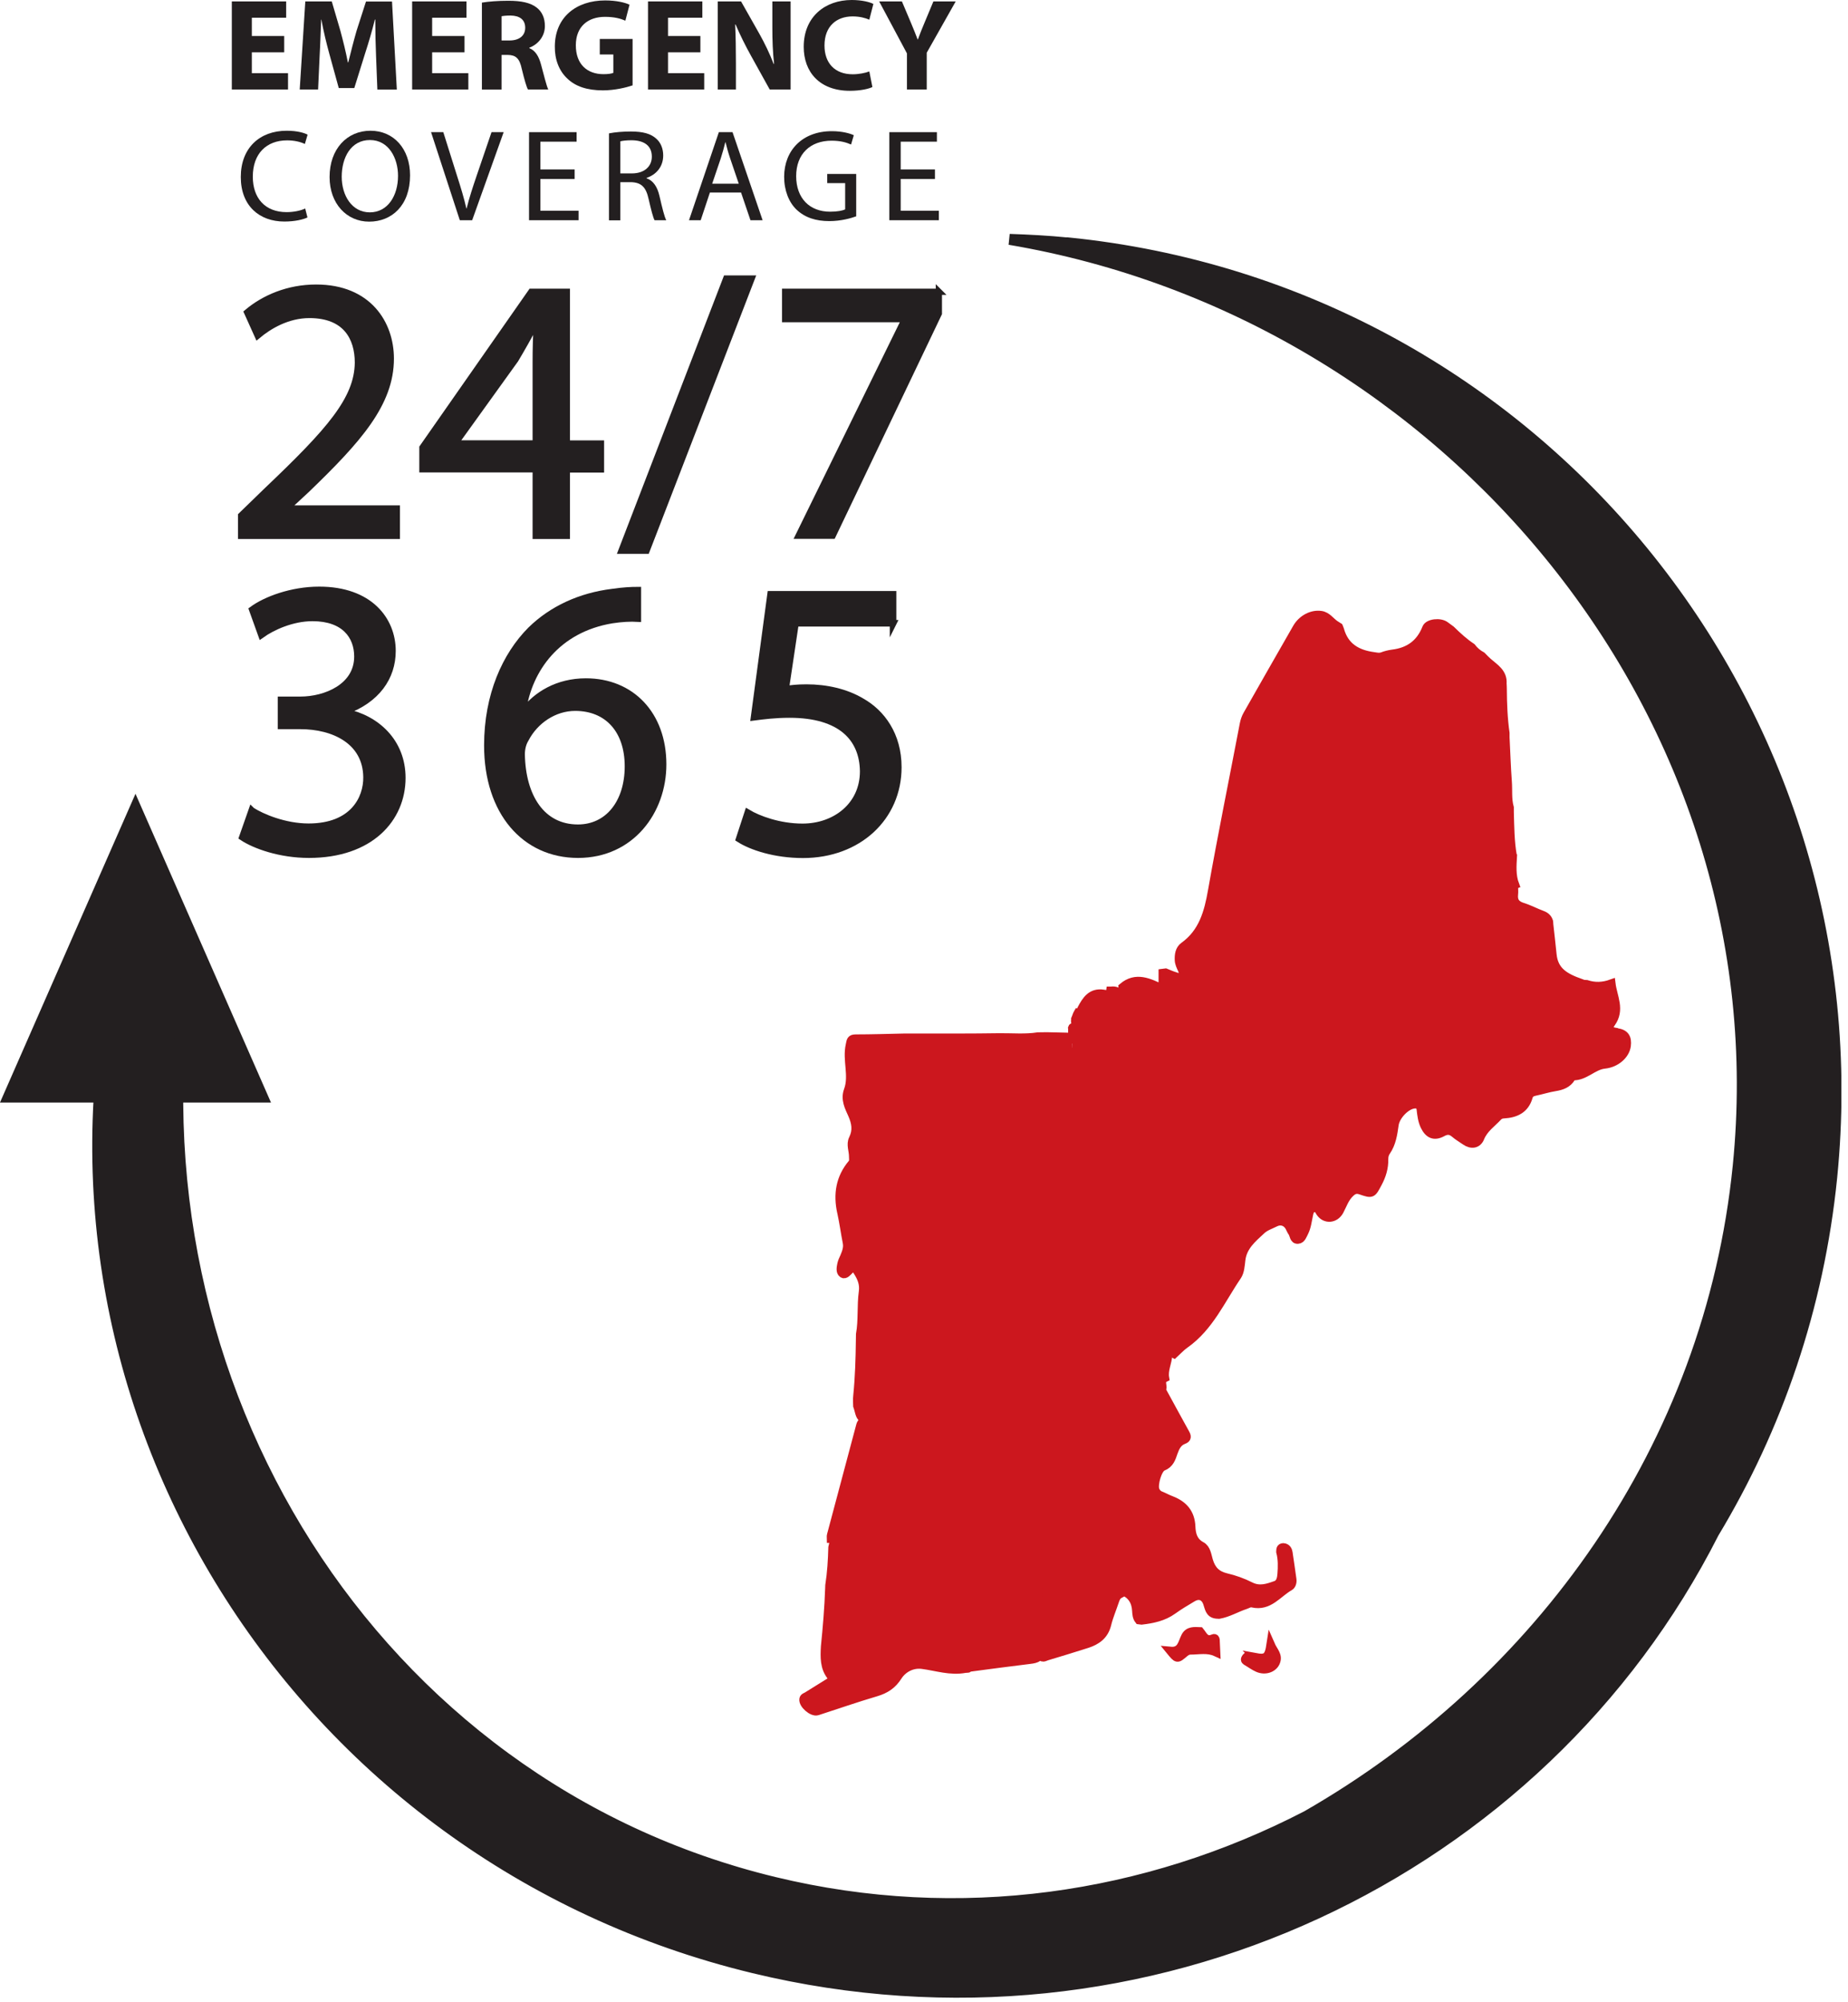 <svg width="169" height="183" viewBox="0 0 169 183" fill="none" xmlns="http://www.w3.org/2000/svg">
<g clip-path="url(#clip0_425_535)">
<path d="M147.82 94.34C147.2 94.25 146.99 94.01 147.34 93.53C148.24 92.29 147.51 91.13 147.36 89.9C146.58 90.18 145.84 90.2 145.1 89.96C145.01 89.96 144.93 89.94 144.84 89.94C144.73 89.97 144.61 89.99 144.56 89.85C143.12 89.34 142.12 88.78 141.97 87.24C141.88 86.32 141.77 85.4 141.67 84.49C141.67 84.4 141.66 84.32 141.65 84.23C141.55 83.92 141.35 83.74 141.03 83.62C140.43 83.4 139.86 83.09 139.25 82.9C138.64 82.71 138.38 82.38 138.45 81.75C138.48 81.51 138.45 81.27 138.45 81.02C138.43 80.93 138.47 80.9 138.55 80.87C138.23 80.02 138.3 79.14 138.35 78.26L138.34 78.25C138.1 76.91 138.1 75.56 138.06 74.22C138.06 74.09 138.06 73.95 138.06 73.82C137.84 73.04 137.94 72.24 137.88 71.45C137.78 70.11 137.74 68.76 137.67 67.41C137.67 67.28 137.67 67.14 137.67 67.01C137.48 65.68 137.43 64.35 137.42 63.01C137.42 62.83 137.41 62.65 137.4 62.48C137.47 61.48 136.69 61.05 136.08 60.51C135.88 60.34 135.7 60.14 135.52 59.96C135.15 59.76 134.84 59.5 134.58 59.16C133.89 58.7 133.29 58.15 132.7 57.57C132.52 57.44 132.35 57.31 132.17 57.18C131.7 56.83 130.62 56.94 130.44 57.41C129.87 58.85 128.83 59.58 127.32 59.76C127.02 59.8 126.71 59.88 126.42 59.99C126.15 60.09 125.92 60.03 125.65 59.99C124.11 59.79 122.96 59.13 122.53 57.54C122.51 57.46 122.46 57.38 122.43 57.3C122.32 57.23 122.21 57.16 122.1 57.09C121.67 56.8 121.37 56.3 120.8 56.22C119.98 56.1 119.07 56.57 118.6 57.38C117.08 60.03 115.56 62.69 114.05 65.35C113.91 65.6 113.82 65.87 113.76 66.16C112.79 71.24 111.75 76.32 110.85 81.41C110.5 83.41 110 85.24 108.26 86.49C107.85 86.79 107.79 87.29 107.81 87.76C107.82 88.06 107.97 88.36 108.1 88.64C108.21 88.88 108.16 89.09 108.04 89.27C107.89 89.49 107.68 89.3 107.51 89.25C107.19 89.16 106.89 89.02 106.59 88.9C106.5 88.91 106.42 88.93 106.33 88.94V90.39C105.08 89.79 103.88 89.19 102.66 90.23C102.82 92.26 102.97 94.29 103.13 96.32C103.33 98.79 103.55 101.26 103.75 103.73C103.82 104.55 103.86 105.37 103.9 106.18C104 108.53 104.1 110.87 104.2 113.22C104.28 115.06 104.38 116.89 104.46 118.73C104.47 119.02 104.6 119.23 104.77 119.44C105.12 119.87 105.45 120.32 105.83 120.72C106.31 121.22 106.46 121.75 106.37 122.46C106.3 123.08 106.82 123.5 107.37 123.77C107.7 123.47 108 123.13 108.36 122.88C110.61 121.3 111.67 118.81 113.15 116.64C113.42 116.25 113.45 115.67 113.51 115.17C113.65 113.93 114.55 113.2 115.37 112.44C115.71 112.12 116.21 111.96 116.65 111.74C117.14 111.5 117.66 111.68 117.92 112.17C118 112.33 118.07 112.5 118.17 112.64C118.34 112.88 118.3 113.34 118.7 113.31C119.03 113.29 119.14 112.89 119.28 112.63C119.53 112.13 119.58 111.57 119.7 111.03C119.76 110.75 119.82 110.47 120.19 110.42C120.52 110.38 120.6 110.63 120.73 110.83C121.19 111.51 122.09 111.44 122.5 110.69C122.8 110.13 122.98 109.52 123.48 109.05C123.8 108.74 124.06 108.68 124.46 108.82C125.49 109.17 125.48 109.14 126 108.16C126.38 107.46 126.6 106.73 126.58 105.94C126.58 105.68 126.64 105.45 126.78 105.25C127.29 104.51 127.41 103.65 127.53 102.8C127.64 102.02 128.53 101.06 129.28 100.95C129.63 100.9 129.88 100.99 129.93 101.41C129.99 101.93 130.05 102.46 130.29 102.95C130.66 103.69 131.16 103.91 131.89 103.52C132.32 103.28 132.65 103.29 133.03 103.61C133.33 103.87 133.68 104.07 134.01 104.3C134.56 104.68 135.13 104.6 135.37 103.99C135.71 103.16 136.42 102.69 136.99 102.08C137.14 101.92 137.31 101.86 137.52 101.85C138.59 101.79 139.45 101.41 139.78 100.28C139.86 99.98 140.04 99.86 140.34 99.79C140.97 99.66 141.58 99.46 142.21 99.36C142.83 99.26 143.36 99.07 143.7 98.51C143.73 98.45 143.79 98.37 143.84 98.37C144.95 98.4 145.68 97.41 146.74 97.3C147.79 97.19 148.64 96.44 148.76 95.6C148.86 94.84 148.59 94.46 147.85 94.36L147.82 94.34Z" fill="#CC171E" stroke="#CC171E" stroke-width="0.76" stroke-miterlimit="10"/>
<path d="M110.94 149.76C110.33 150.03 110.1 149.61 109.83 149.23C109.8 149.19 109.76 149.15 109.73 149.11C109.22 149.09 108.69 149.03 108.4 149.58C108.09 150.17 108.05 151 107.02 150.9C107.65 151.67 107.65 151.67 108.28 151.13C108.46 150.98 108.63 150.86 108.87 150.86C109.64 150.86 110.43 150.67 111.21 151.03C111.19 150.67 111.18 150.36 111.17 150.05C111.17 149.9 111.17 149.66 110.94 149.76Z" fill="#CC171E" stroke="#CC171E" stroke-width="0.76" stroke-miterlimit="10"/>
<path d="M95.09 150.74C95.88 149.39 95.29 147.91 95.5 146.51C95.47 144.76 95.41 143 95.41 141.25C95.41 140.79 95.29 140.63 94.82 140.65C94.07 140.69 93.31 140.65 92.55 140.65C92.33 140.82 92.08 140.75 91.84 140.75C89.62 140.77 87.4 140.78 85.18 140.79C84.92 140.79 84.63 140.73 84.49 141.05C84.26 141.59 84.05 141.5 83.85 141.03C83.82 140.95 83.77 140.87 83.72 140.8C81.24 140.8 78.76 140.8 76.28 140.8C76.23 141.01 76.18 141.23 76.13 141.44C76.1 142.6 76.03 143.76 75.85 144.91C75.85 145 75.85 145.09 75.84 145.18C75.78 146.96 75.63 148.74 75.45 150.51C75.4 151.46 75.36 152.42 76.01 153.23C76.25 153.52 76.01 153.66 75.8 153.79C75.14 154.2 74.48 154.61 73.82 155.02C73.7 155.1 73.51 155.13 73.48 155.31C73.4 155.79 74.29 156.56 74.75 156.41C76.54 155.83 78.32 155.21 80.12 154.68C80.99 154.42 81.62 154.01 82.12 153.22C82.59 152.49 83.45 152.05 84.34 152.17C85.65 152.34 86.92 152.79 88.27 152.53C88.36 152.53 88.44 152.52 88.53 152.51C88.59 152.48 88.64 152.43 88.7 152.42C90.53 152.18 92.36 151.93 94.2 151.71C94.79 151.64 95.22 151.51 95.09 150.79C95.09 150.77 95.07 150.74 95.08 150.73L95.09 150.74Z" fill="#CC171E" stroke="#CC171E" stroke-width="0.76" stroke-miterlimit="10"/>
<path d="M117.84 141.97C117.8 141.71 117.69 141.45 117.35 141.43C117.07 141.45 117.1 141.66 117.09 141.85C117.27 142.52 117.25 143.22 117.2 143.89C117.17 144.25 117.1 144.73 116.66 144.88C115.92 145.14 115.19 145.4 114.37 144.99C113.66 144.63 112.9 144.36 112.13 144.18C111.25 143.97 110.79 143.48 110.54 142.63C110.4 142.16 110.34 141.55 109.87 141.3C109.13 140.9 108.97 140.26 108.94 139.54C108.89 138.3 108.23 137.55 107.11 137.12C106.78 137 106.47 136.82 106.14 136.69C105.89 136.59 105.73 136.41 105.65 136.18C105.47 135.71 105.87 134.25 106.34 134.07C106.99 133.81 107.14 133.29 107.32 132.76C107.5 132.26 107.71 131.82 108.24 131.62C108.6 131.49 108.56 131.28 108.4 131C107.72 129.78 107.06 128.55 106.39 127.33C105.66 127.05 105.05 127.29 104.42 127.69C103.34 128.36 102.27 129.05 101.11 129.6C100.21 129.85 99.3 129.69 98.39 129.7C96.93 129.71 95.47 129.72 94.02 129.73C93.33 129.97 92.62 129.8 91.92 129.83C91.19 129.87 90.46 129.83 89.73 129.83C89.07 129.83 88.4 129.83 87.74 129.83C85.74 129.83 83.75 129.84 81.75 129.86C80.89 129.86 80.02 129.91 79.16 129.93C78.91 129.93 78.75 130.01 78.68 130.28C77.79 133.63 76.89 136.98 76 140.33C75.97 140.43 76 140.55 76 140.65C76.09 140.65 76.18 140.65 76.26 140.66C77.64 140.66 79.01 140.64 80.39 140.63C81.55 140.47 82.71 140.42 83.86 140.65C84.03 140.85 84.19 141.12 84.41 140.68C84.5 140.51 84.72 140.53 84.89 140.53C85.79 140.53 86.7 140.53 87.6 140.53C90.08 140.51 92.56 140.5 95.03 140.48C96.32 140.25 97.63 140.4 98.93 140.38C100.61 140.34 100.35 140.18 100.41 141.77C100.42 142.12 100.3 142.51 100.83 142.67C101.07 142.74 100.97 143.12 100.94 143.33C100.84 143.96 101.07 144.36 101.64 144.65C102.02 144.85 102.34 145.16 102.69 145.42C103.47 145.77 103.86 146.35 103.91 147.21C103.93 147.5 103.94 147.83 104.15 148.09C104.23 148.1 104.32 148.11 104.4 148.12C105.42 148 106.4 147.8 107.26 147.18C107.83 146.77 108.45 146.4 109.06 146.04C109.65 145.69 110.17 145.88 110.4 146.52C110.56 146.96 110.59 147.49 111.21 147.57C111.3 147.57 111.38 147.59 111.47 147.59C112.33 147.44 113.07 146.98 113.89 146.71C114.1 146.64 114.3 146.49 114.52 146.55C116.05 146.91 116.85 145.63 117.94 145.02C118.13 144.91 118.22 144.63 118.18 144.36C118.06 143.55 117.96 142.74 117.83 141.94L117.84 141.97Z" fill="#CC171E" stroke="#CC171E" stroke-width="0.76" stroke-miterlimit="10"/>
<path d="M87.6 129.21V129.2H87.59L87.6 129.21Z" fill="#CC171E" stroke="#CC171E" stroke-width="0.76" stroke-miterlimit="10"/>
<path d="M91.33 111.43H91.34H91.33Z" fill="#CC171E" stroke="#CC171E" stroke-width="0.76" stroke-miterlimit="10"/>
<path d="M98.269 93.29V93.28V93.29Z" fill="#CC171E" stroke="#CC171E" stroke-width="0.76" stroke-miterlimit="10"/>
<path d="M101.77 128.93C101.77 128.93 101.77 128.93 101.77 128.94V128.93Z" fill="#CC171E" stroke="#CC171E" stroke-width="0.76" stroke-miterlimit="10"/>
<path d="M98.519 92.61L98.529 92.6L98.519 92.61Z" fill="#CC171E" stroke="#CC171E" stroke-width="0.76" stroke-miterlimit="10"/>
<path d="M102.7 128.39V128.4V128.39Z" fill="#CC171E" stroke="#CC171E" stroke-width="0.76" stroke-miterlimit="10"/>
<path d="M106.83 123.84H106.84H106.83Z" fill="#CC171E" stroke="#CC171E" stroke-width="0.76" stroke-miterlimit="10"/>
<path d="M90.67 112.77V112.76V112.77Z" fill="#CC171E" stroke="#CC171E" stroke-width="0.76" stroke-miterlimit="10"/>
<path d="M97.2 97.43H97.21V97.42L97.2 97.43Z" fill="#CC171E" stroke="#CC171E" stroke-width="0.76" stroke-miterlimit="10"/>
<path d="M97.61 96.74C97.57 96.79 97.54 96.84 97.5 96.9C97.47 96.91 97.46 96.94 97.47 96.97C97.43 97.04 97.39 97.1 97.36 97.17C97.36 97.28 97.33 97.38 97.22 97.43C97.07 98.07 97.19 98.71 97.22 99.36C97.22 99.4 97.22 99.42 97.25 99.44C97.66 99.59 97.99 99.78 97.59 100.26C97.62 100.34 97.65 100.43 97.67 100.51C97.7 100.57 97.72 100.64 97.75 100.7C97.72 100.77 97.7 100.83 97.67 100.9C97.64 100.98 97.61 101.07 97.58 101.15C97.84 101.33 97.73 101.4 97.5 101.43C97.5 101.53 97.5 101.63 97.4 101.7C97.38 101.74 97.37 101.77 97.37 101.82C97.33 101.87 97.28 101.92 97.24 101.97C97.24 101.97 97.15 102.06 97.1 102.1C96.97 102.23 96.83 102.37 96.7 102.5C96.65 102.54 96.6 102.59 96.56 102.63C96.52 102.67 96.47 102.72 96.43 102.76C96.43 102.76 96.34 102.85 96.29 102.89C96.29 102.89 96.2 102.98 96.15 103.02C96.15 103.02 96.06 103.11 96.01 103.15C95.96 103.19 95.91 103.24 95.86 103.28H95.87C95.87 103.28 95.77 103.36 95.72 103.41H95.73C95.73 103.41 95.63 103.49 95.58 103.54H95.59C95.59 103.54 95.49 103.63 95.44 103.67H95.45C95.45 103.67 95.35 103.75 95.3 103.8C95.19 104.28 94.92 104.59 94.39 104.61C94.3 104.65 94.21 104.68 94.12 104.72C93.97 105.14 93.61 104.99 93.32 105C93.23 105.17 93.16 105.4 92.92 105.13C92.83 105.15 92.75 105.17 92.66 105.18C92.66 105.43 92.7 105.71 92.37 105.81C92.23 105.97 92.28 106.17 92.29 106.36C92.3 106.39 92.32 106.42 92.33 106.45C92.33 106.45 92.3 106.47 92.29 106.49C92.27 106.62 92.25 106.75 92.23 106.88C92.52 107.1 92.44 107.44 92.38 107.68C92.22 108.3 92.08 108.91 92.11 109.55C92.11 109.69 91.99 109.77 91.86 109.82C91.82 110.4 92.07 111.08 91.33 111.42C91.35 111.99 91.3 112.52 90.67 112.76C90.64 112.81 90.61 112.85 90.57 112.9C90.54 112.93 90.53 112.97 90.53 113.01C90.51 113.23 90.64 113.51 90.27 113.57C90.25 114.01 90.4 114.53 89.74 114.64C89.72 114.85 89.83 115.13 89.47 115.17C89.47 115.28 89.45 115.38 89.35 115.44C89.32 115.45 89.31 115.48 89.32 115.51C89.28 115.58 89.25 115.64 89.21 115.71C89.14 115.84 89.08 115.96 89.01 116.09C89.09 116.13 89.18 116.2 89.13 116.28C89.1 116.33 88.98 116.33 88.9 116.34H88.92C88.89 116.39 88.86 116.45 88.83 116.5C88.8 116.52 88.79 116.54 88.8 116.57C88.76 116.64 88.73 116.7 88.69 116.77L88.5 117.15C88.73 117.58 88.91 118 88.41 118.37C88.38 118.39 88.38 118.42 88.4 118.45C88.37 118.51 88.35 118.57 88.32 118.63C88.32 118.77 88.32 118.91 88.32 119.04C88.47 119.31 88.5 119.57 88.29 119.83C88.27 119.91 88.26 119.99 88.24 120.08C88.59 120.6 88.46 121.09 88.13 121.56C87.99 121.73 88.05 121.92 88.05 122.11C88.26 122.85 88.12 123.61 88.12 124.36C88.12 124.5 87.99 124.58 87.87 124.64C87.84 124.66 87.84 124.69 87.86 124.72C87.83 124.78 87.81 124.84 87.78 124.9C87.76 125.16 87.75 125.42 87.73 125.67C87.7 125.72 87.67 125.78 87.63 125.83C87.61 125.86 87.59 125.9 87.6 125.94C87.73 126.47 87.51 126.96 87.3 127.39C87.07 127.85 87.19 128.18 87.44 128.51C87.6 128.73 87.62 128.94 87.59 129.19C88.08 129.34 88.59 129.3 89.1 129.31C91.21 129.31 93.31 129.31 95.42 129.31C95.67 129.31 95.96 129.21 96.16 129.47C96.38 129.46 96.6 129.45 96.81 129.43C97.42 129.17 98.07 129.37 98.69 129.31C99.48 129.23 100.31 129.52 101.07 129.06C101.16 129 101.28 129.09 101.35 129.19C101.44 129.14 101.52 129.09 101.61 129.04C101.66 129 101.71 128.96 101.76 128.92C101.83 128.5 102.14 128.52 102.46 128.53C102.5 128.53 102.53 128.53 102.55 128.49C102.6 128.45 102.64 128.42 102.69 128.38C102.85 127.8 103.27 127.65 103.81 127.72C103.84 127.72 103.87 127.72 103.88 127.69C103.94 127.65 103.99 127.62 104.05 127.58C104.15 127.57 104.24 127.55 104.28 127.45C104.56 126.77 105.46 126.54 106.01 127C106.1 127 106.19 127 106.28 127C106.39 126.66 106.04 126.2 106.54 125.95C106.41 125.21 106.8 124.54 106.83 123.82C106.79 123.77 106.74 123.72 106.7 123.67L106.71 123.68C106.66 123.63 106.62 123.58 106.57 123.53H106.59C106.19 123.57 106.15 123.31 106.16 123.01C106.14 122.88 106.13 122.75 106.11 122.62C106.1 122.59 106.08 122.56 106.07 122.53C106.07 122.53 106.09 122.51 106.11 122.49C106.11 122.18 106.11 121.86 106.11 121.55C106.08 121.5 106.05 121.46 106.02 121.41C106.02 121.41 105.93 121.32 105.89 121.27L105.9 121.28C105.86 121.23 105.81 121.18 105.77 121.13H105.79C105.32 121.13 105.2 120.85 105.24 120.45C105.19 120.3 105.11 120.17 104.96 120.1C104.92 120.05 104.87 120 104.83 119.95C104.8 119.91 104.77 119.87 104.74 119.82C104.6 119.8 104.57 119.7 104.56 119.58C104.46 119.4 104.36 119.21 104.26 119.03C104.25 119 104.23 118.97 104.22 118.94C104.22 118.94 104.24 118.92 104.26 118.9C104.26 118.81 104.26 118.71 104.26 118.62C104.24 118.55 104.21 118.49 104.19 118.42L104.21 118.39L104.19 118.36C104.04 118.28 103.95 118.13 103.95 117.98C103.93 116.64 103.8 115.3 104.01 113.96C104.01 113.82 104.01 113.68 104.01 113.54C103.62 113.31 103.77 112.89 103.73 112.57C103.64 111.83 103.48 111.06 103.83 110.32C103.81 110.24 103.8 110.16 103.78 110.07C103.55 109.54 103.61 109.01 103.75 108.48C103.75 108.25 103.75 108.03 103.75 107.8C103.55 107.78 103.4 107.66 103.4 107.47C103.44 106.25 103.26 105.02 103.49 103.81C103.49 103.63 103.49 103.44 103.49 103.26C103.46 103.19 103.44 103.13 103.41 103.06L103.43 103.03L103.41 103C103.1 102.77 103.11 102.43 103.13 102.1C103.17 101.51 103.01 100.91 103.23 100.34C103.23 100.2 103.23 100.06 103.23 99.92C103.2 99.85 103.18 99.79 103.15 99.72L103.17 99.69L103.15 99.66C102.84 99.43 102.85 99.09 102.87 98.76C102.91 98.17 102.75 97.57 102.97 97V96.59C102.94 96.52 102.91 96.46 102.89 96.39C102.89 96.32 102.88 96.26 102.87 96.19C102.72 96.12 102.6 96 102.61 95.83C102.65 95.11 102.48 94.38 102.7 93.66C102.7 93.52 102.7 93.38 102.7 93.24C102.67 93.18 102.65 93.12 102.62 93.06C102.64 93.03 102.64 93 102.61 92.98C102.1 92.48 102.33 91.92 102.49 91.37C102.49 91.28 102.48 91.2 102.47 91.11C102.37 90.63 102.04 90.5 101.59 90.56H101.54C101.48 90.98 101.14 90.88 100.92 90.84C99.79 90.66 99.32 91.43 98.89 92.24C98.81 92.39 98.82 92.59 98.58 92.56C98.55 92.61 98.53 92.66 98.5 92.72C98.47 92.8 98.44 92.88 98.41 92.96C98.49 93 98.59 93.05 98.55 93.14C98.52 93.19 98.41 93.2 98.33 93.23C98.29 93.47 98.51 93.81 98.08 93.91C98.04 93.93 98.04 93.95 98.06 93.98C98.06 94.45 98.06 94.92 98.06 95.4H98.05C98.45 95.4 98.34 95.71 98.34 95.92C98.34 96.18 98.19 96.32 97.91 96.28H97.92C97.88 96.33 97.84 96.39 97.8 96.44C97.75 96.52 97.71 96.6 97.66 96.68L97.61 96.74Z" fill="#CC171E" stroke="#CC171E" stroke-width="0.76" stroke-miterlimit="10"/>
<path d="M91.86 109.84L91.87 109.83L91.86 109.84Z" fill="#CC171E" stroke="#CC171E" stroke-width="0.76" stroke-miterlimit="10"/>
<path d="M93.33 105.03H93.34V105.02L93.33 105.03Z" fill="#CC171E" stroke="#CC171E" stroke-width="0.76" stroke-miterlimit="10"/>
<path d="M95.32 103.82C95.32 103.82 95.32 103.82 95.32 103.81V103.82Z" fill="#CC171E" stroke="#CC171E" stroke-width="0.76" stroke-miterlimit="10"/>
<path d="M76.95 110.85C77.15 111.76 77.269 112.68 77.45 113.59C77.54 114.06 77.379 114.46 77.21 114.87C77.109 115.09 76.999 115.32 76.95 115.55C76.889 115.85 76.809 116.25 77.059 116.42C77.279 116.58 77.529 116.25 77.7 116.08C78.029 115.76 78.189 115.87 78.4 116.2C78.769 116.77 79.019 117.35 78.919 118.06C78.74 119.35 78.889 120.67 78.659 121.96C78.659 122.14 78.659 122.32 78.65 122.49C78.629 124.19 78.579 125.88 78.409 127.57L78.389 127.83C78.389 128.05 78.389 128.28 78.4 128.5C78.549 128.89 78.6 129.48 78.87 129.61C79.29 129.81 79.859 129.7 80.359 129.7C82.549 129.7 84.73 129.7 86.919 129.7C87.379 129.62 87.43 129.37 87.159 129.04C86.439 128.18 86.469 127.3 87.07 126.39C87.73 125.39 87.59 124.22 87.71 123.11C87.909 121.26 87.999 119.41 88.15 117.56C88.189 117.06 88.43 116.63 88.639 116.19C89.49 114.49 90.32 112.78 91.18 111.08C91.73 110 91.639 108.8 91.85 107.66C91.98 106.92 92.059 106.17 92.129 105.43C92.159 105.04 92.45 104.99 92.71 104.89C93.43 104.63 94.219 104.53 94.769 103.91C95.37 103.32 95.969 102.73 96.579 102.15C97.37 101.41 97.57 100.81 97.059 99.88C96.43 98.72 96.359 97.68 97.279 96.66C97.799 96.08 97.799 95.44 97.439 94.77C96.87 94.76 96.299 94.74 95.73 94.73C95.46 94.73 95.2 94.73 94.93 94.74C93.769 94.92 92.6 94.81 91.43 94.82C88.82 94.86 86.21 94.85 83.6 94.85C83.29 94.85 82.98 94.85 82.659 94.85C81.2 94.88 79.73 94.93 78.269 94.93C77.79 94.93 77.809 95.11 77.719 95.53C77.409 96.91 78.049 98.32 77.549 99.67C77.249 100.49 77.629 101.2 77.939 101.89C78.26 102.63 78.389 103.32 78.01 104.09C77.749 104.61 78.029 105.18 78.019 105.72C78.019 105.94 78.079 106.15 77.919 106.35C76.809 107.67 76.579 109.17 76.939 110.81L76.95 110.85Z" fill="#CC171E" stroke="#CC171E" stroke-width="0.76" stroke-miterlimit="10"/>
<path d="M114.78 151.48C114.61 151.45 114.43 151.42 114.26 151.38C114.06 151.33 113.97 151.45 113.89 151.59C113.8 151.75 113.93 151.83 114.05 151.89C114.37 152.08 114.68 152.31 115.02 152.46C115.69 152.76 116.43 152.5 116.67 151.95C116.95 151.31 116.47 150.94 116.2 150.32C116.02 151.5 115.79 151.66 114.77 151.47L114.78 151.48Z" fill="#CC171E" stroke="#CC171E" stroke-width="0.76" stroke-miterlimit="10"/>
<path d="M101.32 144.77C100.86 144.45 100.59 144.13 100.7 143.53C100.75 143.26 100.87 142.89 100.38 142.74C100.18 142.68 100.23 142.32 100.18 142.08C100.09 141.59 100.3 141.07 100.01 140.61C99.08 140.67 98.14 140.69 97.2 140.64C96.7 140.72 96.04 140.43 95.73 140.77C95.4 141.12 95.64 141.78 95.63 142.31C95.61 143.13 95.63 143.95 95.64 144.77C95.85 145.55 95.68 146.35 95.75 147.14C95.79 147.56 95.73 147.98 95.76 148.4C95.84 149.39 95.76 150.34 95.22 151.2C95.22 151.68 95.53 151.46 95.72 151.4C96.95 151.03 98.17 150.66 99.39 150.27C100.3 149.98 100.99 149.49 101.24 148.49C101.41 147.78 101.7 147.11 101.93 146.42C102.02 146.15 102.11 145.87 102.39 145.72C102.24 145.17 101.7 145.04 101.31 144.77H101.32Z" fill="#CC171E" stroke="#CC171E" stroke-width="0.76" stroke-miterlimit="10"/>
<path d="M25.99 4.78H23.03V6.69H26.34V8.18H21.2V0.13H26.17V1.62H23.03V3.29H25.99V4.77V4.78Z" fill="#231F20"/>
<path d="M34.39 5.1C34.35 4.13 34.32 2.96 34.32 1.79H34.28C34.03 2.82 33.69 3.96 33.38 4.91L32.4 8.05H30.98L30.12 4.93C29.86 3.99 29.58 2.84 29.39 1.79H29.37C29.32 2.88 29.29 4.12 29.23 5.12L29.09 8.18H27.41L27.92 0.13H30.34L31.13 2.82C31.38 3.75 31.63 4.75 31.81 5.7H31.85C32.08 4.77 32.35 3.71 32.61 2.81L33.47 0.14H35.85L36.29 8.19H34.51L34.39 5.11V5.1Z" fill="#231F20"/>
<path d="M42.48 4.78H39.52V6.69H42.83V8.18H37.69V0.13H42.66V1.62H39.52V3.29H42.48V4.77V4.78Z" fill="#231F20"/>
<path d="M44.07 0.24C44.66 0.14 45.53 0.07 46.49 0.07C47.68 0.07 48.52 0.25 49.09 0.7C49.57 1.08 49.83 1.64 49.83 2.38C49.83 3.41 49.1 4.11 48.41 4.36V4.4C48.97 4.63 49.28 5.16 49.48 5.91C49.73 6.82 49.98 7.87 50.14 8.18H48.28C48.15 7.95 47.96 7.3 47.72 6.31C47.51 5.31 47.16 5.03 46.42 5.02H45.87V8.19H44.07V0.24ZM45.87 3.7H46.59C47.5 3.7 48.03 3.25 48.03 2.54C48.03 1.8 47.53 1.43 46.69 1.42C46.25 1.42 46 1.46 45.87 1.48V3.7Z" fill="#231F20"/>
<path d="M57.83 7.81C57.27 8 56.21 8.26 55.14 8.26C53.67 8.26 52.61 7.89 51.87 7.17C51.13 6.48 50.72 5.43 50.74 4.24C50.75 1.57 52.7 0.04 55.34 0.04C56.38 0.04 57.18 0.24 57.57 0.43L57.19 1.89C56.75 1.7 56.2 1.54 55.32 1.54C53.8 1.54 52.66 2.4 52.66 4.14C52.66 5.88 53.7 6.78 55.19 6.78C55.61 6.78 55.94 6.73 56.09 6.66V4.98H54.85V3.56H57.85V7.8L57.83 7.81Z" fill="#231F20"/>
<path d="M64.05 4.78H61.09V6.69H64.4V8.18H59.26V0.13H64.23V1.62H61.09V3.29H64.05V4.77V4.78Z" fill="#231F20"/>
<path d="M65.64 8.18V0.13H67.77L69.44 3.08C69.92 3.93 70.4 4.93 70.75 5.84H70.79C70.67 4.78 70.63 3.69 70.63 2.48V0.13H72.3V8.18H70.39L68.67 5.08C68.19 4.22 67.67 3.18 67.27 2.24H67.23C67.28 3.31 67.3 4.45 67.3 5.76V8.18H65.63H65.64Z" fill="#231F20"/>
<path d="M79.79 7.95C79.46 8.12 78.7 8.3 77.72 8.3C74.94 8.3 73.5 6.57 73.5 4.28C73.5 1.53 75.46 0 77.89 0C78.83 0 79.55 0.19 79.87 0.36L79.5 1.8C79.13 1.64 78.62 1.5 77.97 1.5C76.53 1.5 75.4 2.37 75.4 4.16C75.4 5.77 76.35 6.79 77.98 6.79C78.53 6.79 79.14 6.67 79.5 6.53L79.78 7.95H79.79Z" fill="#231F20"/>
<path d="M82.94 8.18V4.88L80.4 0.13H82.48L83.3 2.07C83.55 2.66 83.72 3.09 83.92 3.61H83.94C84.12 3.11 84.31 2.64 84.55 2.07L85.36 0.13H87.4L84.75 4.82V8.18H82.94Z" fill="#231F20"/>
<path d="M28.13 19.87C27.75 20.06 26.98 20.25 26 20.25C23.73 20.25 22.02 18.82 22.02 16.18C22.02 13.54 23.73 11.95 26.22 11.95C27.22 11.95 27.86 12.16 28.13 12.31L27.88 13.16C27.489 12.97 26.919 12.83 26.259 12.83C24.369 12.83 23.119 14.04 23.119 16.15C23.119 18.12 24.25 19.39 26.209 19.39C26.84 19.39 27.489 19.26 27.91 19.06L28.119 19.88L28.13 19.87Z" fill="#231F20"/>
<path d="M37.5 16.02C37.5 18.79 35.82 20.26 33.76 20.26C31.7 20.26 30.14 18.61 30.14 16.18C30.14 13.62 31.73 11.95 33.88 11.95C36.03 11.95 37.5 13.63 37.5 16.02ZM31.25 16.15C31.25 17.87 32.18 19.41 33.82 19.41C35.46 19.41 36.4 17.89 36.4 16.07C36.4 14.47 35.56 12.8 33.83 12.8C32.1 12.8 31.25 14.39 31.25 16.16V16.15Z" fill="#231F20"/>
<path d="M42.05 20.13L39.42 12.08H40.54L41.79 16.05C42.14 17.14 42.44 18.12 42.65 19.06H42.67C42.9 18.13 43.23 17.11 43.59 16.06L44.95 12.08H46.06L43.18 20.13H42.03H42.05Z" fill="#231F20"/>
<path d="M52.55 16.36H49.42V19.26H52.91V20.13H48.38V12.08H52.73V12.95H49.42V15.49H52.55V16.35V16.36Z" fill="#231F20"/>
<path d="M55.7 12.19C56.23 12.08 56.98 12.02 57.69 12.02C58.8 12.02 59.52 12.22 60.02 12.68C60.43 13.04 60.65 13.59 60.65 14.21C60.65 15.27 59.98 15.98 59.13 16.26V16.3C59.75 16.51 60.12 17.09 60.31 17.92C60.57 19.04 60.76 19.82 60.93 20.13H59.86C59.73 19.9 59.55 19.21 59.32 18.21C59.08 17.1 58.65 16.68 57.71 16.65H56.73V20.14H55.69V12.2L55.7 12.19ZM56.73 15.85H57.79C58.9 15.85 59.61 15.24 59.61 14.32C59.61 13.28 58.86 12.83 57.76 12.82C57.26 12.82 56.9 12.87 56.73 12.92V15.86V15.85Z" fill="#231F20"/>
<path d="M64.92 17.6L64.08 20.13H63.01L65.74 12.08H66.99L69.74 20.13H68.63L67.77 17.6H64.92ZM67.56 16.79L66.77 14.47C66.59 13.94 66.47 13.47 66.35 13H66.33C66.21 13.48 66.08 13.97 65.92 14.46L65.13 16.79H67.55H67.56Z" fill="#231F20"/>
<path d="M78.31 19.77C77.84 19.94 76.93 20.21 75.84 20.21C74.62 20.21 73.62 19.9 72.83 19.15C72.14 18.48 71.71 17.41 71.71 16.15C71.72 13.75 73.37 11.99 76.07 11.99C77 11.99 77.73 12.19 78.08 12.36L77.83 13.21C77.4 13.02 76.86 12.86 76.05 12.86C74.09 12.86 72.81 14.08 72.81 16.1C72.81 18.12 74.04 19.35 75.91 19.35C76.59 19.35 77.06 19.25 77.29 19.14V16.74H75.65V15.9H78.3V19.77H78.31Z" fill="#231F20"/>
<path d="M85.5 16.36H82.37V19.26H85.86V20.13H81.33V12.08H85.68V12.95H82.37V15.49H85.5V16.35V16.36Z" fill="#231F20"/>
<path d="M22.05 48.97V47.12L24.42 44.82C30.12 39.4 32.69 36.51 32.73 33.15C32.73 30.88 31.63 28.79 28.3 28.79C26.27 28.79 24.59 29.82 23.56 30.68L22.6 28.55C24.14 27.25 26.34 26.29 28.91 26.29C33.71 26.29 35.74 29.58 35.74 32.78C35.74 36.9 32.75 40.23 28.05 44.76L26.27 46.41V46.48H36.29V48.98H22.05V48.97Z" fill="#231F20" stroke="#231F20" stroke-width="0.57" stroke-miterlimit="10"/>
<path d="M48.99 48.97V42.9H38.63V40.91L48.58 26.67H51.84V40.54H54.96V42.91H51.84V48.98H48.99V48.97ZM48.99 40.53V33.08C48.99 31.91 49.02 30.75 49.09 29.58H48.99C48.3 30.88 47.75 31.84 47.14 32.87L41.68 40.46V40.53H48.99Z" fill="#231F20" stroke="#231F20" stroke-width="0.57" stroke-miterlimit="10"/>
<path d="M56.83 50.34L66.41 25.46H68.74L59.13 50.34H56.83Z" fill="#231F20" stroke="#231F20" stroke-width="0.57" stroke-miterlimit="10"/>
<path d="M85.86 26.66V28.65L76.15 48.97H73.03L82.71 29.24V29.17H71.8V26.67H85.87L85.86 26.66Z" fill="#231F20" stroke="#231F20" stroke-width="0.57" stroke-miterlimit="10"/>
<path d="M23.03 74.09C23.93 74.67 26.02 75.57 28.22 75.57C32.29 75.57 33.55 72.98 33.52 71.03C33.48 67.75 30.53 66.35 27.47 66.35H25.7V63.97H27.47C29.78 63.97 32.69 62.78 32.69 60.01C32.69 58.14 31.5 56.48 28.58 56.48C26.71 56.48 24.91 57.31 23.9 58.03L23.07 55.72C24.29 54.82 26.67 53.92 29.19 53.92C33.8 53.92 35.89 56.66 35.89 59.5C35.89 61.91 34.45 63.97 31.57 65.01V65.08C34.45 65.66 36.79 67.82 36.79 71.1C36.79 74.85 33.87 78.12 28.25 78.12C25.62 78.12 23.31 77.29 22.16 76.53L23.02 74.08L23.03 74.09Z" fill="#231F20" stroke="#231F20" stroke-width="0.6" stroke-miterlimit="10"/>
<path d="M58.33 56.54C57.68 56.5 56.85 56.54 55.95 56.68C50.98 57.51 48.35 61.15 47.81 65H47.92C49.04 63.52 50.98 62.3 53.58 62.3C57.72 62.3 60.64 65.29 60.64 69.87C60.64 74.16 57.72 78.12 52.86 78.12C48 78.12 44.57 74.23 44.57 68.14C44.57 63.53 46.23 59.89 48.53 57.58C50.48 55.67 53.07 54.48 56.02 54.12C56.96 53.98 57.75 53.94 58.33 53.94V56.53V56.54ZM57.43 70.05C57.43 66.7 55.52 64.68 52.6 64.68C50.69 64.68 48.93 65.87 48.06 67.56C47.84 67.92 47.7 68.39 47.7 68.96C47.77 72.81 49.54 75.66 52.85 75.66C55.59 75.66 57.43 73.39 57.43 70.04V70.05Z" fill="#231F20" stroke="#231F20" stroke-width="0.6" stroke-miterlimit="10"/>
<path d="M81.68 56.97H72.75L71.85 62.99C72.39 62.92 72.89 62.85 73.76 62.85C75.56 62.85 77.36 63.25 78.8 64.11C80.64 65.15 82.15 67.17 82.15 70.13C82.15 74.71 78.51 78.13 73.43 78.13C70.87 78.13 68.71 77.41 67.59 76.69L68.38 74.28C69.35 74.86 71.26 75.58 73.39 75.58C76.38 75.58 78.94 73.63 78.94 70.5C78.9 67.47 76.89 65.31 72.2 65.31C70.87 65.31 69.82 65.45 68.96 65.56L70.47 54.32H81.67V56.99L81.68 56.97Z" fill="#231F20" stroke="#231F20" stroke-width="0.6" stroke-miterlimit="10"/>
<path d="M12.39 74.77L1.36 99.89H23.42L12.39 74.77Z" fill="#231F20" stroke="#231F20" stroke-width="1.78" stroke-miterlimit="10"/>
<path d="M97.64 22.21C95.86 22.03 94.09 21.94 92.32 21.88C132.45 28.66 163.08 65.48 158.96 106.57C156.38 132.29 140.78 153.82 119.5 166.01C104.84 173.59 87.77 176.16 70.81 172.06C34.24 163.23 11.32 126.65 17.16 88.45L11.06 86.98C1.12 128.17 27.02 169.76 68.93 179.87C104.89 188.55 140.92 171.22 156.71 140.11C162.5 130.51 166.31 119.52 167.51 107.63C171.81 64.75 140.54 26.5 97.66 22.2L97.64 22.21Z" fill="#231F20" stroke="#231F20" stroke-miterlimit="10"/>
</g>
<defs>
<clipPath id="clip0_425_535">
<rect width="168.39" height="182.62" fill="white"/>
</clipPath>
</defs>
</svg>
